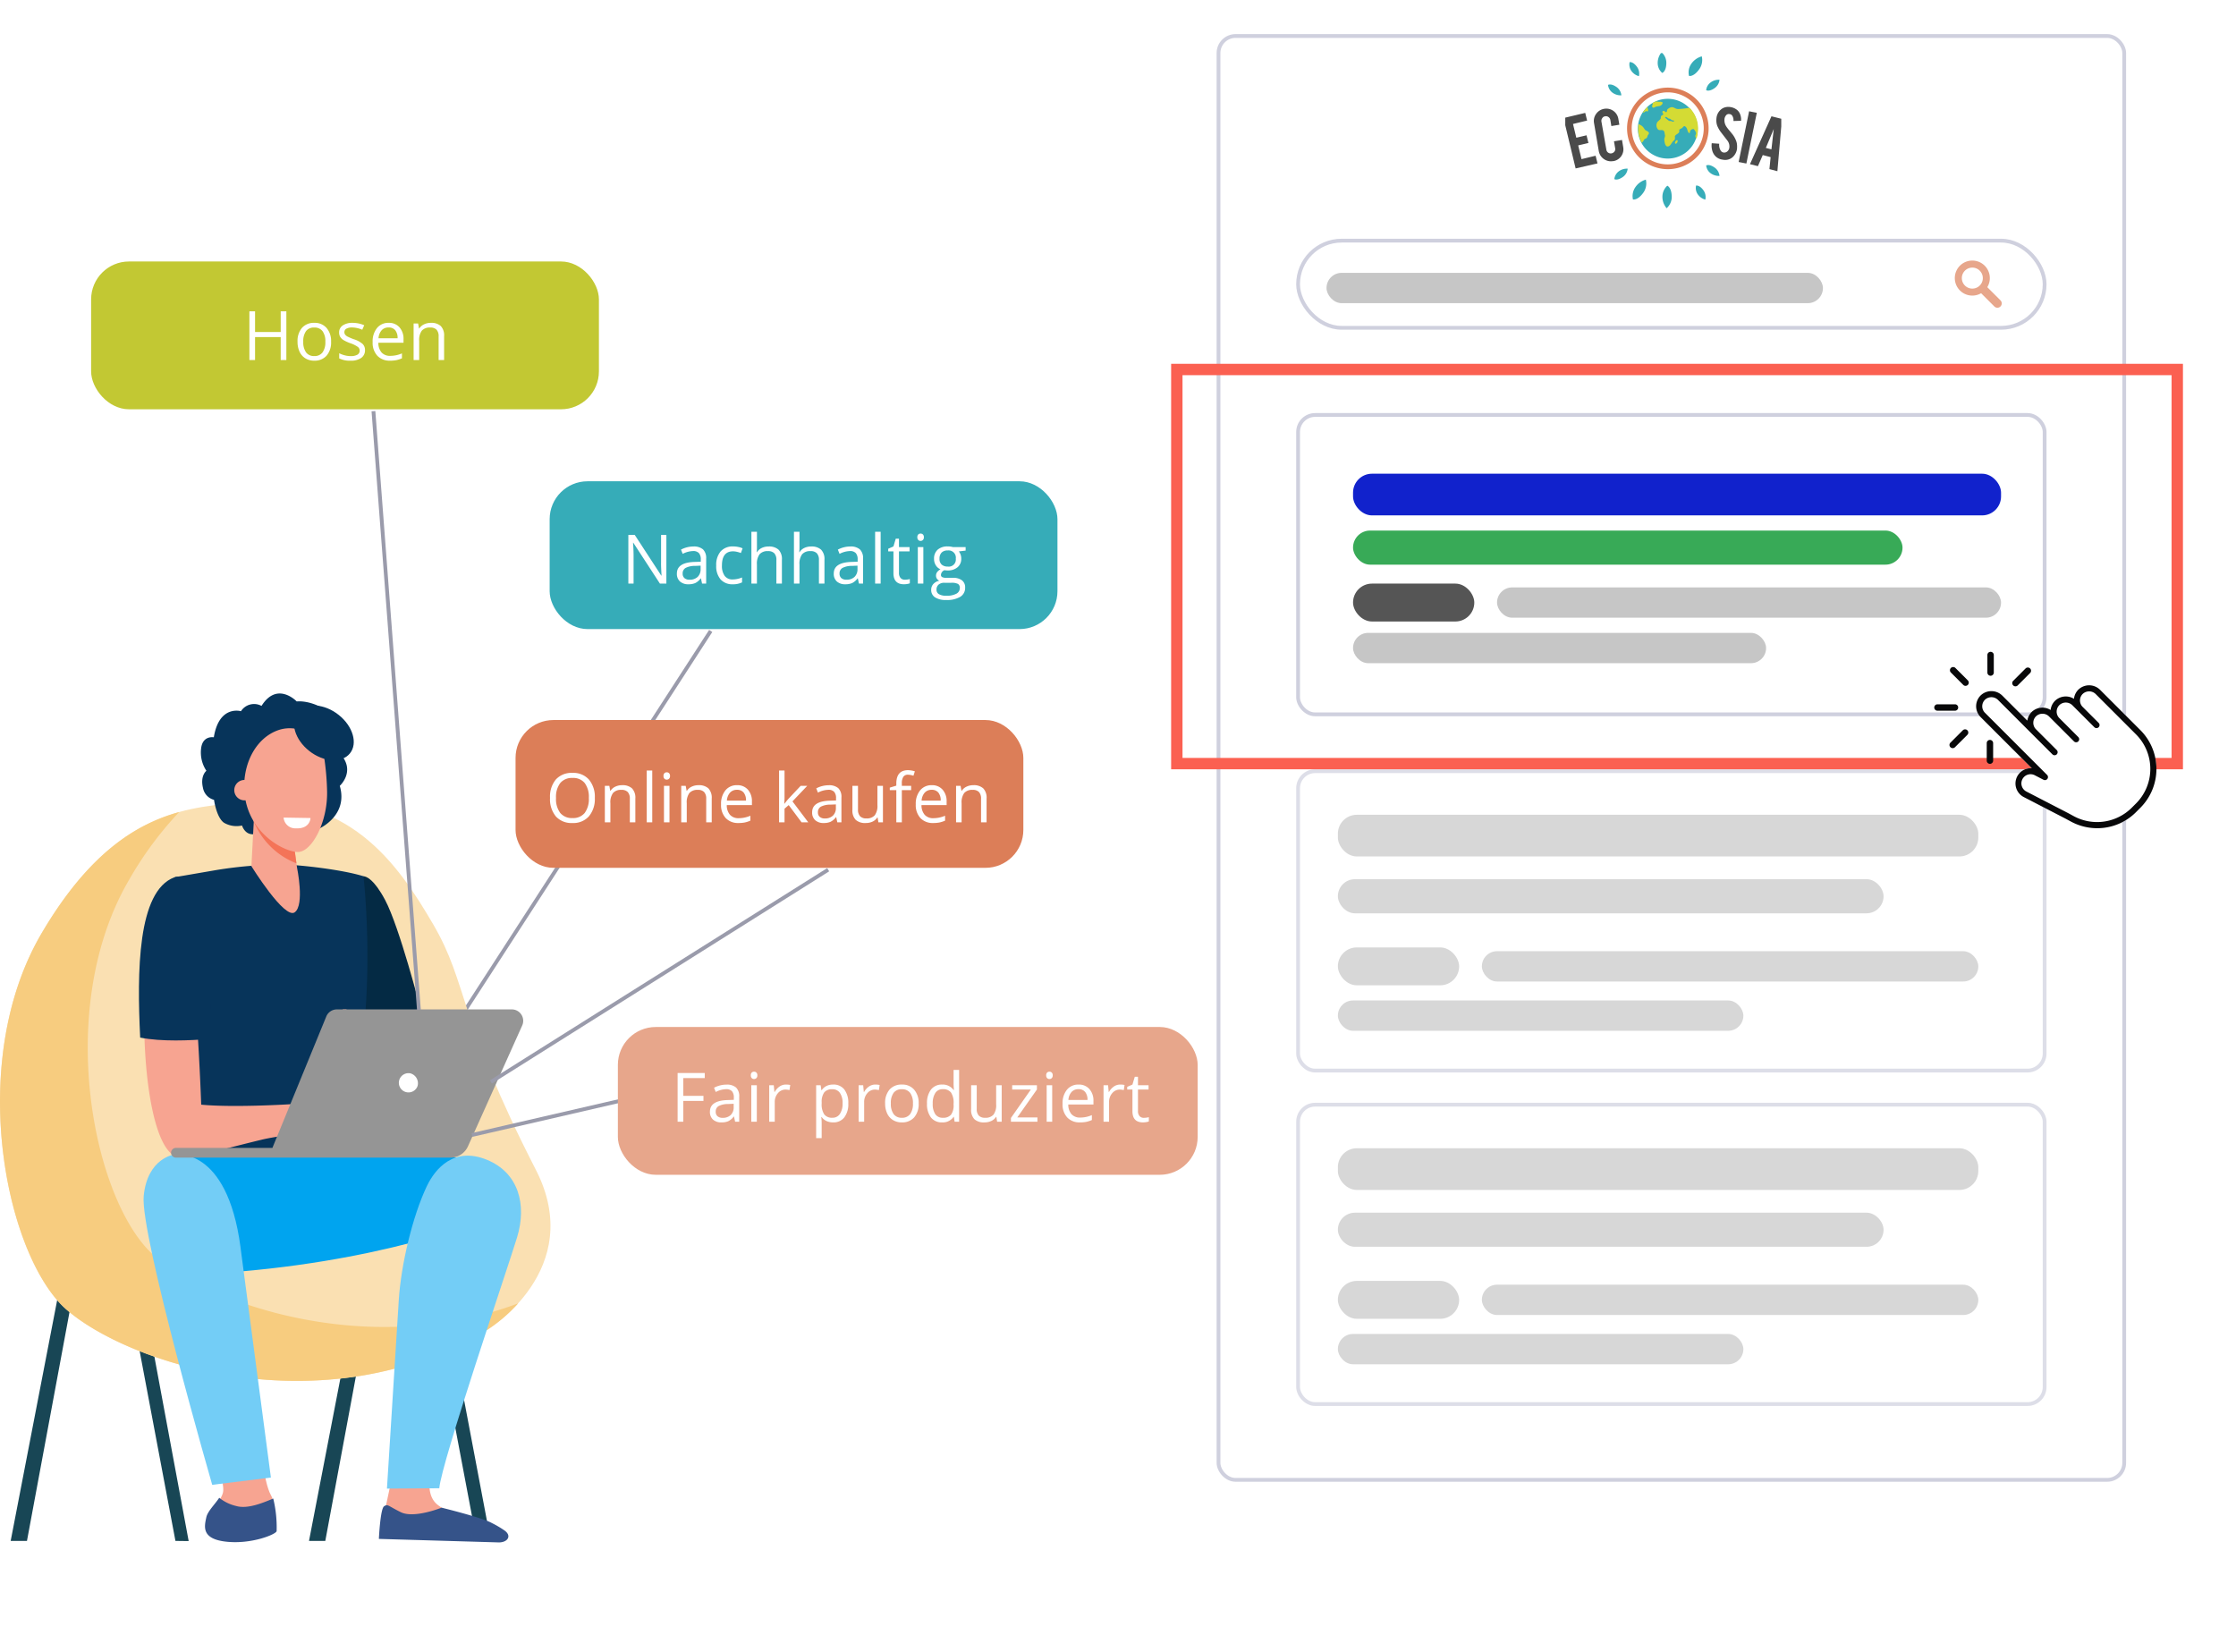 <svg height="436" viewBox="0 0 590.045 436" width="590.045" xmlns="http://www.w3.org/2000/svg" xmlns:xlink="http://www.w3.org/1999/xlink"><filter id="a" filterUnits="userSpaceOnUse" height="400" width="258" x="312.045" y="0"><feOffset dy="3"/><feGaussianBlur result="b" stdDeviation="3"/><feFlood flood-opacity=".161"/><feComposite in2="b" operator="in"/><feComposite in="SourceGraphic"/></filter><clipPath id="b"><path d="m0 0h145.267v224.008h-145.267z"/></clipPath><clipPath id="c"><path d="m.259 0h57v41h-57z"/></clipPath><g transform="translate(-169.955 -954)"><rect fill="none" height="435" rx="10" width="590" x="170" y="955"/><g filter="url(#a)" transform="translate(169.96 954)"><g fill="#fff" stroke="#cfd0de" transform="translate(321.04 6)"><rect height="382" rx="5" stroke="none" width="240"/><rect fill="none" height="381" rx="4.5" width="239" x=".5" y=".5"/></g></g><g fill="#fff" stroke="#cfd0de"><rect height="80" rx="5" stroke="none" width="198" x="512" y="1063"/><rect fill="none" height="79" rx="4.5" width="197" x="512.5" y="1063.5"/></g><rect fill="#c6c6c6" height="8" rx="4" width="133" x="565" y="1109"/><rect fill="#c6c6c6" height="8" rx="4" width="109" x="527" y="1121"/><rect fill="#12c" height="11" rx="5" width="171" x="527" y="1079"/><rect fill="#38aa57" height="9" rx="4.5" width="145" x="527" y="1094"/><rect fill="#555" height="10" rx="5" width="32" x="527" y="1108"/><g opacity=".7"><g fill="#fff" stroke="#cfd0de"><rect height="80" rx="5" stroke="none" width="198" x="512" y="1157"/><rect fill="none" height="79" rx="4.5" width="197" x="512.5" y="1157.5"/></g><g fill="#c6c6c6"><rect height="8" rx="4" width="131" x="561" y="1205"/><rect height="8" rx="4" width="107" x="523" y="1218"/><rect height="11" rx="5" width="169" x="523" y="1169"/><rect height="9" rx="4.5" width="144" x="523" y="1186"/><rect height="10" rx="5" width="32" x="523" y="1204"/></g></g><g opacity=".7"><g fill="#fff" stroke="#cfd0de"><rect height="80" rx="5" stroke="none" width="198" x="512" y="1245"/><rect fill="none" height="79" rx="4.5" width="197" x="512.5" y="1245.5"/></g><g fill="#c6c6c6"><rect height="8" rx="4" width="131" x="561" y="1293"/><rect height="8" rx="4" width="107" x="523" y="1306"/><rect height="11" rx="5" width="169" x="523" y="1257"/><rect height="9" rx="4.5" width="144" x="523" y="1274"/><rect height="10" rx="5" width="32" x="523" y="1292"/></g></g><g transform="translate(512 1017)"><g fill="#fff" stroke="#cfd0de"><rect height="24" rx="12" stroke="none" width="198"/><rect fill="none" height="23" rx="11.5" width="197" x=".5" y=".5"/></g><path d="m1922.51 1114.953-3.475-3.476a4.622 4.622 0 1 0 -1.631 1.6l3.491 3.491a1.142 1.142 0 0 0 1.616 0 1.142 1.142 0 0 0 -.001-1.615zm-10.193-5.867a2.769 2.769 0 1 1 2.769 2.769 2.769 2.769 0 0 1 -2.769-2.768z" fill="#e7a68b" transform="translate(-1736.664 -1098.7)"/></g><rect fill="#c6c6c6" height="8" rx="4" width="131" x="520" y="1026"/><g fill="none" stroke="#fb6051" stroke-width="3"><path d="m479 1050h267v107h-267z" stroke="none"/><path d="m480.5 1051.5h264v104h-264z" fill="none"/></g><path d="m289.5 1225.5 68-105" fill="none" stroke="#9a9bab"/><g transform="translate(169.955 1137)"><g fill="#184655"><path d="m0 0h83.378v3.639h-83.378z" transform="matrix(-.186 -.983 .983 -.186 125.722 223.229)"/><path d="m808.841 1003.923h-4.3l16.025-82.985 3.575.678z" transform="translate(-801.725 -780.314)"/><path d="m293.27 1003.923h-4.3l16.025-82.985 3.575.678z" transform="translate(-207.428 -780.314)"/><path d="m640.736 1005.99 3.491.042-15.364-82.654-3.575.678z" transform="translate(-594.441 -782.381)"/></g><g clip-path="url(#b)"><path d="m61.893 187.059c-14.156 1.516-32.477 3.115-50.868 34.326-20.102 34.115-9.525 85.065 6.345 99.225s67.682 31.643 111.24 5.469c0 0 26.3-15.862 12.8-42.186-20.772-40.51-17.837-48.958-27.124-64.833s-22.347-35.219-52.4-32" fill="#fae0b2" transform="translate(0 -158.196)"/><path d="m66.988 236.754c12.553-21.3 25.072-28.809 36.257-31.911a93.673 93.673 0 0 0 -13.1 17.687c-20.1 34.111-9.52 85.065 6.345 99.225 14.07 12.557 56.412 27.722 96.2 12.741a40.416 40.416 0 0 1 -8.111 6.951c-43.558 26.174-95.375 8.69-111.24-5.469s-26.447-65.113-6.346-99.225" fill="#f7cc7f" transform="translate(-55.964 -173.564)"/><path d="m231.98 528.571 3.639 10.916-11.089-4.361z" fill="#f79c8d" transform="translate(-124.637 -447.86)"/><path d="m231.81 315.837c.739.031 2.765.706 5.727 6.286 3.783 7.125 9.312 28.648 9.312 28.648l-16.5 6.125-2.12-4.492-3.492-34.586s6.872-1.989 7.077-1.981" fill="#042a44" transform="translate(-135.898 -267.61)"/><path d="m345.638 295.52c4.719.006 16.4 1.379 21.816 3.1 0 0 3.981 34.1-3.585 60.019-1.694 5.8 1.4 24.047 1.4 24.047l-48.9-.643s5.793-44.111 3.611-51.236-2.235-31.957-2.235-31.957.335-.052 10.987-1.887a111.082 111.082 0 0 1 16.907-1.447" fill="#07345a" transform="translate(-271.543 -250.395)"/><path d="m491.606 1280.924s1.082 12.444 3.071 15.89-.1 9.3-.209 10.109-4.188 1.953-10.678 1.263-6.386-2.183-5.863-4.595 3.978-5.514 4.188-7.811-1.989-10.568-1.989-10.568z" fill="#f7a491" transform="translate(-423.209 -1085.331)"/><path d="m127.594 794.885s33.757-1.868 41.3 2.682-1.363 13.893-1.363 13.893-27.482 11.908-73.491 14.554c-10.9.627-11.834-28.312-9.8-30.706s43.356-.423 43.356-.423" fill="#00a4ef" transform="translate(-39.384 -672.862)"/><path d="m478.773 1401.481c-6.684-.71-5.857-3.982-5.318-6.467.337-1.555 2.255-3.389 3.4-5.123a11.156 11.156 0 0 0 4.472 2.166c3.014.887 7.146-.869 9.779-1.968a32.082 32.082 0 0 1 .894 8.592c-.108.828-6.54 3.509-13.224 2.8" fill="#355389" transform="translate(-419.003 -1177.659)"/><path d="m508.764 820.807c1.349 10.171 8.026 60.8 8.026 60.8l-15.49 1.919s-19.054-66.089-18.077-76.2 8.109-10.959 8.109-10.959 13.866-2.487 17.436 24.437" fill="#73cdf6" transform="translate(-445.305 -674.716)"/><path d="m376.674 2.1s-5.148-5.428-9.289 1.175a4.116 4.116 0 0 0 -5.428 1.4s-5.764-1.735-7.162 6.883c0 0-2.966-.559-3.358 2.966a8.724 8.724 0 0 0 1.4 5.875s-1.666 1.249-.909 4.491a4.01 4.01 0 0 0 2.924 3.175s.616 4.644 2.63 6.043a6.567 6.567 0 0 0 4.756.728s.727 2.518 3.077 2.294 5.26-2.462 7.89-1.455 9.457-.056 9.457-.056 7.666-3.413 5.372-11.247c0 0 4.029-3.637.5-8 0 0 2.574-6.827-2.518-10.855s-9.342-3.417-9.342-3.417" fill="#07345a" transform="translate(-298.372 -.003)"/><path d="m444.157 194.65.932 6.913s2.087 9.96-.6 11.881-11.419-12.164-11.419-12.164l.923-17.519z" fill="#f7a491" transform="translate(-366.724 -155.702)"/><path d="m439.062 189.438a19.873 19.873 0 0 0 11.253 11.073l-.79-5.862-10.165-10.889z" fill="#f47458" transform="translate(-372.092 -155.701)"/><path d="m395.075 60.459a9.24 9.24 0 0 1 12.092 7.363 69.857 69.857 0 0 1 .75 8.87c.147 8.075-4.034 15.934-7.7 15.934s-13.8-5.227-14.167-16.691c-.226-7.077 3.307-13.507 9.026-15.476" fill="#f7a491" transform="translate(-321.6 -50.804)"/><path d="m516.854 152.616a2.691 2.691 0 1 1 -2.637-3.225 2.976 2.976 0 0 1 2.637 3.225" fill="#f7a491" transform="translate(-449.704 -126.58)"/><path d="m351.749 23.231c3.787 3 5.115 7.559 2.965 10.183s-6.964 2.318-10.751-.683-5.115-7.56-2.965-10.183 6.964-2.318 10.751.683" fill="#07345a" transform="translate(-262.388 -17.594)"/><path d="m287.842 341.889c4.572-1.709 6.809 39.348 7.426 56.248 8.1.776 22.21.006 25.724-.257 1.653-.124 5.464-1.515 7.107-1.729a16.517 16.517 0 0 1 4.039-.191c.3.053 8.744 3.492 9.466 4.247.9.935 3.316 3.3 2.907 4.316s-4.655-2.843-4.655-2.843l-2.075-1.161c2.584 2.516 7.512 5.828 6.8 7.035-.692 1.177-5.138-2.185-8.306-4.477 2.718 2.446 6.094 6.824 5.316 7.506-.7.613-4.539-4.455-8.644-5.914-1.521-.541-3.037.957-4.233 1.138a8.631 8.631 0 0 1 -3.1.172l-4.444-1.256c-1.514.137-1.552 1.029-3.08 1.353-1.775.376-4.686.773-6.947 1.323-13.014 3.169-17.355 4.641-21.34 4.638-12.069-.007-12.769-66.108-1.963-70.148" fill="#f7a491" transform="translate(-242.173 -289.64)"/><path d="m587.953 359.146c-.856-17.31-.731-38.646 9.006-42.286 3.842-1.436 10.614 7.2 9.4 42.638-5.2.428-12.829.772-18.4-.352" fill="#07345a" transform="translate(-550.961 -268.351)"/><path d="m368.252 545.9h-.992l-14.92 36.542 1.027-.156z" fill="#f79c8d" transform="translate(-276.787 -462.544)"/><path d="m113.451 1350.633s-1.352 4.32 1.069 7.177 12.48 5.66 13.8 7.207a4.329 4.329 0 0 1 1.221 2.865l-28.234-.775.308-8.5 1.3-6.106z" fill="#f7a491" transform="translate(.254 -1144.396)"/><path d="m89.324 1403.37s-7.255 2.924-10.759 1.193-3.4-2.211-4.412-1.565-1.377 8.612-1.377 8.612l31.748.93c2.209-.051 3.326-1.672 1.531-3.06a25.867 25.867 0 0 0 -3.461-2.051c-2.483-1.419-13.269-4.058-13.269-4.058" fill="#355389" transform="translate(27.206 -1188.531)"/><path d="m61.45 806.7c2.182-4.577 7.145-10.535 15.878-6.946 8.329 3.423 10.564 11.835 7.936 20.449s-19.927 59.253-20.53 66.216l-13.812.091s2.51-40.1 3.126-49.789c.593-9.326 3.626-22.1 7.4-30.021" fill="#73cdf6" transform="translate(51.186 -676.702)"/><path d="m137.031 545.9h-46.171a3.011 3.011 0 0 0 -2.785 1.868l-14.217 34.675h-25.458a1.288 1.288 0 1 0 0 2.576h72.446a5.057 5.057 0 0 0 4.614-2.986l14.315-31.888a3.011 3.011 0 0 0 -2.747-4.243" fill="#959595" transform="translate(-1.973 -462.544)"/><g fill="#fff"><path d="m234.232 659.5a2.541 2.541 0 1 1 -1.9-3.314 2.716 2.716 0 0 1 1.9 3.314" transform="translate(-124.033 -555.952)"/><path d="m421.837 214.543-7.1-.116a3.1 3.1 0 0 0 3.24 2.84c3.8.172 3.859-2.724 3.859-2.724" transform="translate(-339.9 -181.685)"/></g></g></g><rect fill="#dc7e58" height="39" rx="10" width="134" x="306" y="1144"/><path d="m299.5 1239.5 89-56" fill="none" stroke="#9a9bab"/><path d="m294.5 1253.5 39-9" fill="none" stroke="#9a9bab"/><rect fill="#c2c833" height="39" rx="10" width="134" x="194" y="1023"/><rect fill="#e7a68b" height="39" rx="10" width="153" x="333" y="1225"/><rect fill="#36acb8" height="39" rx="10" width="134" x="315" y="1081"/><path d="m280.5 1220.5-12-158" fill="none" stroke="#9a9bab"/><path d="m400.984 402.342a3.992 3.992 0 0 0 -1.261 2.517 4.084 4.084 0 0 0 -4.9.433 4 4 0 0 0 -1.262 2.516 4.084 4.084 0 0 0 -4.9.433 4 4 0 0 0 -1.245 2.378l-6.582-6.582a4.1 4.1 0 0 0 -5.643-.156 4.026 4.026 0 0 0 -.105 5.795l13.514 13.509a4.027 4.027 0 0 0 -2.133 7.594s7.639 3.948 10.644 5.5c.448.231.9.478 1.34.716l.508.276a14.6 14.6 0 0 0 8.883 1.6 14.354 14.354 0 0 0 8.246-4.1l1.158-1.158a14.506 14.506 0 0 0 0-20.492l-10.618-10.621a4.1 4.1 0 0 0 -5.644-.158z" fill="#fff" transform="translate(317.519 733.541)"/><g fill="#080809"><path d="m400.984 402.342a3.992 3.992 0 0 0 -1.261 2.517 4.084 4.084 0 0 0 -4.9.433 4 4 0 0 0 -1.262 2.516 4.084 4.084 0 0 0 -4.9.433 4 4 0 0 0 -1.245 2.378l-6.582-6.582a4.1 4.1 0 0 0 -5.643-.156 4.026 4.026 0 0 0 -.105 5.795l13.514 13.509a4.027 4.027 0 0 0 -2.133 7.594s7.639 3.948 10.644 5.5c.448.231.9.478 1.34.716l.508.276a14.6 14.6 0 0 0 8.883 1.6 14.354 14.354 0 0 0 8.246-4.1l1.158-1.158a14.506 14.506 0 0 0 0-20.492l-10.618-10.621a4.1 4.1 0 0 0 -5.644-.158zm15.12 11.91a12.894 12.894 0 0 1 0 18.215l-1.159 1.159a12.955 12.955 0 0 1 -15.225 2.226l-.5-.273c-.446-.243-.908-.494-1.372-.733-3-1.55-10.643-5.5-10.643-5.5a2.416 2.416 0 1 1 2.219-4.291l2.269 1.173a.807.807 0 0 0 1.007-.228l.02-.027a.805.805 0 0 0 -.089-1.033l-16.406-16.406a2.416 2.416 0 0 1 .064-3.478 2.476 2.476 0 0 1 3.407.116l8.86 8.861 5.483 5.483a.805.805 0 0 0 1.139-1.139l-5.478-5.477a2.416 2.416 0 0 1 .064-3.478 2.476 2.476 0 0 1 3.407.116l1.551 1.551 5.006 5.006a.805.805 0 0 0 1.139-1.139l-5.006-5.006a2.415 2.415 0 0 1 .064-3.478 2.476 2.476 0 0 1 3.407.116l1.551 1.551 4.217 4.217a.805.805 0 0 0 1.139-1.139l-4.221-4.217a2.416 2.416 0 0 1 .064-3.478 2.476 2.476 0 0 1 3.407.116z" transform="translate(317.519 733.541)"/><path d="m353.513 389.188a.843.843 0 0 1 -.6-.248l-3.27-3.27a.846.846 0 1 1 1.2-1.2l3.27 3.27a.846.846 0 0 1 -.6 1.444z" transform="translate(335.119 745.794)"/><path d="m340.175 420.773h-4.624a.846.846 0 1 1 0-1.692h4.624a.846.846 0 1 1 0 1.692z" transform="translate(345.668 720.768)"/><path d="m349.808 447.482a.846.846 0 0 1 -.6-1.444l3.27-3.27a.846.846 0 1 1 1.2 1.2l-3.27 3.27a.844.844 0 0 1 -.6.244z" transform="translate(335.431 703.938)"/><path d="m384.663 458.725a.846.846 0 0 1 -.846-.846v-4.624a.846.846 0 1 1 1.692 0v4.624a.846.846 0 0 1 -.846.846z" transform="translate(310.405 696.837)"/><path d="m408.537 389.623a.846.846 0 0 1 -.6-1.444l3.27-3.27a.846.846 0 0 1 1.2 1.2l-3.27 3.27a.843.843 0 0 1 -.6.244z" transform="translate(293.262 745.482)"/><path d="m385.279 376.285a.846.846 0 0 1 -.846-.846v-4.624a.846.846 0 1 1 1.692 0v4.624a.846.846 0 0 1 -.846.846z" transform="translate(309.962 756.031)"/></g><g clip-path="url(#c)" transform="translate(582.742 968)"><path d="m176.5 30.336c-1.392-.93-2.1-.465-2.1-.465a2.948 2.948 0 0 0 1.075 1.97 3.645 3.645 0 0 0 2.443.78 3.044 3.044 0 0 0 -1.418-2.285zm-20.874 5.391a4.131 4.131 0 0 0 -.553 3.1s1.131.315 2.562-1.537a4.247 4.247 0 0 0 .846-3.681 4.91 4.91 0 0 0 -2.846 2.112zm-4.388-4.232a2.948 2.948 0 0 0 -1.075 1.97s.7.465 2.1-.465a3.026 3.026 0 0 0 1.423-2.286 3.536 3.536 0 0 0 -2.45.781zm12.9 3.712a3.925 3.925 0 0 0 -1.281 2.727 4.609 4.609 0 0 0 1.107 3.216 4.005 4.005 0 0 0 1.336-3.334c-.117-2.231-1.16-2.609-1.16-2.609zm7.59-.032a2.919 2.919 0 0 0 .38 2.2 3.579 3.579 0 0 0 2.064 1.505 3.041 3.041 0 0 0 -.609-2.609c-1.012-1.308-1.834-1.1-1.834-1.1zm4.772-25.638a3.055 3.055 0 0 0 1.423-2.286 3.536 3.536 0 0 0 -2.443.78 2.828 2.828 0 0 0 -1.08 1.969s.7.467 2.1-.463zm-24.479 1.821a3.044 3.044 0 0 0 -1.421-2.286c-1.392-.922-2.1-.465-2.1-.465a2.948 2.948 0 0 0 1.075 1.97 3.645 3.645 0 0 0 2.443.78zm4.625-5.044a3.041 3.041 0 0 0 -.609-2.609c-1.014-1.305-1.837-1.105-1.837-1.105a2.919 2.919 0 0 0 .38 2.2 3.579 3.579 0 0 0 2.064 1.505zm15.748-1.614a4.163 4.163 0 0 0 .846-3.626 4.939 4.939 0 0 0 -2.846 2.089 3.966 3.966 0 0 0 -.522 3.074s1.107.315 2.53-1.537zm-8.516-1.624a3.749 3.749 0 0 0 -1.249-3.076 4.376 4.376 0 0 0 -1.02 2.956 3.407 3.407 0 0 0 1.191 2.49s.992-.315 1.079-2.372z" fill="#36acb8" transform="translate(-136.954 -.204)"/><path d="m222.185 118.3a10.76 10.76 0 1 0 7.628 3.146 10.768 10.768 0 0 0 -7.628-3.146m0 20.256a9.505 9.505 0 1 1 9.5-9.505 9.5 9.5 0 0 1 -9.5 9.505" fill="#dc7e58" transform="translate(-194.881 -109.18)"/><path d="m256.738 155.8a7.882 7.882 0 1 0 -.063 15.763h.055a7.882 7.882 0 0 0 0-15.763z" fill="#36acb8" transform="translate(-229.323 -143.723)"/><path d="m3.194 199.049-3.194-13.296 5.724-1.364.5 2.026-3.724.9.87 3.626 2.7-.638.5 2.026-2.7.638.87 3.626 3.724-.9.5 2.026zm9.883-1.939a3.185 3.185 0 0 1 -2.443-.552 3.234 3.234 0 0 1 -1.334-2.112l-1.249-7.361a3.159 3.159 0 0 1 .553-2.435 3.219 3.219 0 0 1 2.119-1.332 3.219 3.219 0 0 1 3.748 2.664l.261 1.537-2.111.347-.261-1.592a1.15 1.15 0 0 0 -.49-.78 1.094 1.094 0 0 0 -.9-.2.99.99 0 0 0 -.759.5 1.187 1.187 0 0 0 -.206.9l1.3 7.417a1.13 1.13 0 0 0 .466.757 1.157 1.157 0 0 0 .87.2 1.234 1.234 0 0 0 .783-.465 1.038 1.038 0 0 0 .206-.867l-.316-1.852 2.119-.347.316 1.884a3.173 3.173 0 0 1 -2.672 3.712zm32.723-3.389a3.617 3.617 0 0 1 -1.107 2.286 2.911 2.911 0 0 1 -1.542.757 3.189 3.189 0 0 1 -1.162-.032 3.231 3.231 0 0 1 -1.89-.9 3.363 3.363 0 0 1 -.846-1.474 4.864 4.864 0 0 1 -.142-1.97l1.977.142a2.837 2.837 0 0 0 .38 1.8 1.1 1.1 0 0 0 .783.52 1.272 1.272 0 0 0 1.162-.489 1.5 1.5 0 0 0 .348-.867 2.517 2.517 0 0 0 -.522-1.8l-1.542-2a7.759 7.759 0 0 1 -1.162-1.97 4.5 4.5 0 0 1 -.174-1.97 3.375 3.375 0 0 1 1.684-2.609 3.2 3.2 0 0 1 1.977-.292 3.593 3.593 0 0 1 1.8.78 2.734 2.734 0 0 1 .814 1.214 3.717 3.717 0 0 1 .206 1.624l-2.008.063a2.165 2.165 0 0 0 -.293-1.364.925.925 0 0 0 -.759-.465.911.911 0 0 0 -.933.378 1.815 1.815 0 0 0 -.38.954 3.035 3.035 0 0 0 .522 2 11 11 0 0 0 .783 1.017l.814.985a6.874 6.874 0 0 1 .933 1.655 3.955 3.955 0 0 1 .206.694 5.246 5.246 0 0 1 .055 1.332zm2.443 4.027-2.032-.4 2.759-13.383 2.032.4-2.752 13.383zm4.333-2.23-1.276 2.924-2.1-.52 5.669-12.634 2.759.694-1.194 13.793-2.1-.552.316-3.161zm2.91-6.9-2.1 5.013 1.479.378.609-5.391z" fill="#4a4a4a" transform="translate(-.196 -168.601)"/><path d="m264.814 173.08a.37.37 0 0 0 .032.173 2.133 2.133 0 0 0 .055-.292c-.056.032-.056.088-.087.119zm-5.432 1.45a.958.958 0 0 0 -.49.78.457.457 0 0 0 .206.2c.316-.118.672-.638.435-.954a.262.262 0 0 0 -.142-.032zm-3.787-10c-.142-.055-.316-.087-.466-.142a3.273 3.273 0 0 1 -1.281-.087 9.359 9.359 0 0 0 -.933.5.63.63 0 0 1 .142.229c-.055.2-.261.4-.174.638a.426.426 0 0 0 .206.292c.38.032.585-.2.87-.292l.9-.142c.348-.087.957-.575.727-.985zm-4.625 7.243-.435-.638a2.708 2.708 0 0 0 -1.249-.812 7.718 7.718 0 0 0 -.087 1.19 7.633 7.633 0 0 0 .933 3.712c.087-.087.174-.142.261-.229a4.7 4.7 0 0 0 .379-.607c.119-.2.522-.26.7-.489a1.366 1.366 0 0 0 .206-.552c.063-.173.4-.4.348-.725-.142-.465-.727-.52-1.044-.843zm.174-4.871c.261-.118.4.2.609-.032s-.087-.694-.087-.985a.5.5 0 0 1 .063-.2 7.793 7.793 0 0 0 -1.336 1.592c.119-.031.229-.031.324-.055a2.363 2.363 0 0 0 .435-.315zm11.655-.867a3.1 3.1 0 0 0 -.522.032 20.965 20.965 0 0 1 -2.467.26c-.893.032-1.194-.638-1.945-.465a2.081 2.081 0 0 0 -.988.607c-.142.229.055.52-.316.694-.261-.055-.348-.26-.585-.378a.538.538 0 0 0 -.4.229c-.032.347.229.4.229.757-.142.2-.49.229-.585.465s0 .552-.174.757-.522.489-.759.725a1.633 1.633 0 0 0 .119 1.97c.38.378.87.063 1.336.26s.4.812.49 1.127c.174.52-.142.757-.142 1.245s.174 1.915.87 1.884.957-.812 1.392-1.332c.142-.173.38-.26.49-.52a2.011 2.011 0 0 0 .032-.812c.174-.465.727-.607 1.02-.954s.032-.583.174-.843a.032.032 0 0 0 .032-.032c.229-.142.466-.26.727-.4a5.084 5.084 0 0 1 .348-.4l.261-.087c.9.465.577 1.387 1.218 1.884l.142-.087c.087-.118.032-.229.087-.4a.9.9 0 0 1 .957-.607 2.389 2.389 0 0 1 .609.985c.055.378-.174.552-.174.843a1.208 1.208 0 0 0 .293.725 4.969 4.969 0 0 0 .261-.93.369.369 0 0 0 -.032-.173c.032-.032.032-.055.055-.118a7.724 7.724 0 0 0 -2.064-6.9zm-4.333 3.626a.817.817 0 0 1 -.466-.142 3.52 3.52 0 0 0 -.64-.055c-.032 0-1.044-.812-1.075-.867s.119-.142.206-.2c.38.087.467.315.727.434l.4.087c.142.118.293.2.435.315s.4.087.553.118c0 .032.032.063.032.087v.142a.974.974 0 0 0 -.174.08zm-1.131-.2-1.075-.867c.063.055 1.044.867 1.075.867" fill="#d4db34" transform="translate(-229.69 -151.554)"/></g><g fill="#fff"><path d="m3.261 0h-1.494v-12.85h7.163v1.327h-5.669v4.7h5.326v1.327h-5.326zm13.68 0-.29-1.371h-.07a4.053 4.053 0 0 1 -1.438 1.226 4.38 4.38 0 0 1 -1.789.321 3.217 3.217 0 0 1 -2.246-.738 2.693 2.693 0 0 1 -.813-2.1q0-2.918 4.667-3.059l1.638-.053v-.6a2.442 2.442 0 0 0 -.488-1.674 2.006 2.006 0 0 0 -1.56-.541 6.357 6.357 0 0 0 -2.725.738l-.448-1.116a6.856 6.856 0 0 1 1.56-.606 6.757 6.757 0 0 1 1.7-.22 3.669 3.669 0 0 1 2.553.765 3.192 3.192 0 0 1 .831 2.452v6.576zm-3.3-1.028a2.961 2.961 0 0 0 2.14-.747 2.764 2.764 0 0 0 .778-2.092v-.87l-1.459.061a5.307 5.307 0 0 0 -2.509.541 1.63 1.63 0 0 0 -.769 1.49 1.5 1.5 0 0 0 .479 1.2 1.988 1.988 0 0 0 1.344.417zm9.026 1.028h-1.459v-9.633h1.459zm-1.582-12.243a.969.969 0 0 1 .246-.734.86.86 0 0 1 .615-.233.86.86 0 0 1 .606.237.951.951 0 0 1 .255.729.966.966 0 0 1 -.255.734.851.851 0 0 1 -.606.242.843.843 0 0 1 -.615-.242.987.987 0 0 1 -.246-.733zm9.25 2.435a5.709 5.709 0 0 1 1.151.105l-.2 1.354a4.97 4.97 0 0 0 -1.055-.132 2.567 2.567 0 0 0 -2 .949 3.461 3.461 0 0 0 -.831 2.364v5.168h-1.46v-9.633h1.2l.167 1.784h.07a4.234 4.234 0 0 1 1.297-1.451 2.908 2.908 0 0 1 1.661-.509zm12.471 9.984a4.169 4.169 0 0 1 -1.718-.347 3.231 3.231 0 0 1 -1.305-1.068h-.105a12.921 12.921 0 0 1 .105 1.6v3.963h-1.459v-13.957h1.186l.2 1.318h.07a3.388 3.388 0 0 1 1.31-1.143 3.981 3.981 0 0 1 1.714-.352 3.56 3.56 0 0 1 2.96 1.31 5.766 5.766 0 0 1 1.042 3.674 5.732 5.732 0 0 1 -1.059 3.687 3.566 3.566 0 0 1 -2.941 1.315zm-.206-8.745a2.585 2.585 0 0 0 -2.136.817 4.206 4.206 0 0 0 -.677 2.6v.325a4.821 4.821 0 0 0 .677 2.9 2.574 2.574 0 0 0 2.171.875 2.257 2.257 0 0 0 1.956-1.011 4.793 4.793 0 0 0 .708-2.786 4.613 4.613 0 0 0 -.708-2.764 2.327 2.327 0 0 0 -1.991-.956zm11.329-1.24a5.709 5.709 0 0 1 1.151.109l-.2 1.354a4.97 4.97 0 0 0 -1.055-.132 2.567 2.567 0 0 0 -2 .949 3.461 3.461 0 0 0 -.831 2.364v5.165h-1.46v-9.633h1.2l.167 1.784h.07a4.234 4.234 0 0 1 1.297-1.451 2.908 2.908 0 0 1 1.661-.509zm11.447 4.984a5.314 5.314 0 0 1 -1.186 3.678 4.179 4.179 0 0 1 -3.279 1.323 4.342 4.342 0 0 1 -2.294-.606 4 4 0 0 1 -1.547-1.74 6.065 6.065 0 0 1 -.545-2.654 5.306 5.306 0 0 1 1.175-3.671 4.165 4.165 0 0 1 3.27-1.314 4.075 4.075 0 0 1 3.212 1.345 5.291 5.291 0 0 1 1.194 3.639zm-7.339 0a4.572 4.572 0 0 0 .738 2.813 2.563 2.563 0 0 0 2.171.967 2.58 2.58 0 0 0 2.175-.962 4.549 4.549 0 0 0 .743-2.817 4.476 4.476 0 0 0 -.743-2.791 2.609 2.609 0 0 0 -2.193-.954 2.568 2.568 0 0 0 -2.162.94 4.526 4.526 0 0 0 -.729 2.804zm16.633 3.533h-.079a3.428 3.428 0 0 1 -3.023 1.468 3.577 3.577 0 0 1 -2.94-1.292 5.687 5.687 0 0 1 -1.05-3.674 5.783 5.783 0 0 1 1.055-3.7 3.549 3.549 0 0 1 2.936-1.318 3.5 3.5 0 0 1 3.006 1.424h.114l-.062-.694-.035-.677v-3.92h1.458v13.675h-1.186zm-2.918.246a2.656 2.656 0 0 0 2.167-.813 4.108 4.108 0 0 0 .672-2.624v-.307a4.834 4.834 0 0 0 -.681-2.922 2.587 2.587 0 0 0 -2.175-.875 2.233 2.233 0 0 0 -1.964 1 4.96 4.96 0 0 0 -.681 2.817 4.755 4.755 0 0 0 .677 2.786 2.292 2.292 0 0 0 1.986.938zm8.948-8.587v6.249a2.514 2.514 0 0 0 .536 1.758 2.184 2.184 0 0 0 1.679.58 2.739 2.739 0 0 0 2.21-.826 4.168 4.168 0 0 0 .7-2.7v-5.061h1.459v9.633h-1.2l-.211-1.292h-.079a2.908 2.908 0 0 1 -1.254 1.092 4.18 4.18 0 0 1 -1.815.378 3.682 3.682 0 0 1 -2.632-.835 3.554 3.554 0 0 1 -.875-2.672v-6.3zm16.013 9.633h-6.987v-.993l5.256-7.507h-4.931v-1.133h6.53v1.133l-5.181 7.366h5.317zm3.9 0h-1.461v-9.633h1.459zm-1.584-12.243a.969.969 0 0 1 .246-.734.86.86 0 0 1 .615-.233.86.86 0 0 1 .606.237.951.951 0 0 1 .255.729.966.966 0 0 1 -.255.734.851.851 0 0 1 -.606.242.843.843 0 0 1 -.615-.242.987.987 0 0 1 -.246-.733zm8.925 12.419a4.426 4.426 0 0 1 -3.371-1.3 5.036 5.036 0 0 1 -1.235-3.612 5.585 5.585 0 0 1 1.147-3.7 3.81 3.81 0 0 1 3.081-1.371 3.633 3.633 0 0 1 2.865 1.191 4.564 4.564 0 0 1 1.059 3.14v.923h-6.64a3.818 3.818 0 0 0 .857 2.575 2.964 2.964 0 0 0 2.29.879 7.759 7.759 0 0 0 3.076-.65v1.3a7.721 7.721 0 0 1 -1.463.479 8.224 8.224 0 0 1 -1.666.146zm-.4-8.763a2.383 2.383 0 0 0 -1.85.756 3.484 3.484 0 0 0 -.813 2.092h5.036a3.208 3.208 0 0 0 -.615-2.114 2.165 2.165 0 0 0 -1.754-.734zm11-1.222a5.709 5.709 0 0 1 1.151.105l-.2 1.354a4.97 4.97 0 0 0 -1.055-.132 2.567 2.567 0 0 0 -2 .949 3.461 3.461 0 0 0 -.831 2.364v5.169h-1.459v-9.633h1.2l.167 1.784h.07a4.234 4.234 0 0 1 1.303-1.451 2.908 2.908 0 0 1 1.658-.509zm6.244 8.78a4.766 4.766 0 0 0 .747-.057 4.836 4.836 0 0 0 .571-.119v1.117a2.667 2.667 0 0 1 -.7.189 5.247 5.247 0 0 1 -.831.075q-2.795 0-2.795-2.944v-5.732h-1.38v-.7l1.38-.606.615-2.057h.844v2.232h2.795v1.131h-2.795v5.67a1.95 1.95 0 0 0 .413 1.336 1.438 1.438 0 0 0 1.138.466z" transform="translate(347 1250)"/><path d="m12.92-6.442a7.074 7.074 0 0 1 -1.56 4.852 5.485 5.485 0 0 1 -4.338 1.766 5.554 5.554 0 0 1 -4.381-1.736 7.132 7.132 0 0 1 -1.541-4.9 7.042 7.042 0 0 1 1.547-4.865 5.593 5.593 0 0 1 4.393-1.727 5.474 5.474 0 0 1 4.324 1.758 7.067 7.067 0 0 1 1.556 4.852zm-10.239 0a6.1 6.1 0 0 0 1.111 3.959 3.945 3.945 0 0 0 3.23 1.349 3.907 3.907 0 0 0 3.226-1.345 6.183 6.183 0 0 0 1.09-3.964 6.134 6.134 0 0 0 -1.085-3.933 3.89 3.89 0 0 0 -3.212-1.34 3.966 3.966 0 0 0 -3.248 1.349 6.036 6.036 0 0 0 -1.112 3.925zm19.476 6.442v-6.231a2.514 2.514 0 0 0 -.536-1.758 2.184 2.184 0 0 0 -1.679-.58 2.769 2.769 0 0 0 -2.215.817 4.127 4.127 0 0 0 -.7 2.7v5.052h-1.462v-9.633h1.187l.237 1.318h.07a2.979 2.979 0 0 1 1.257-1.1 4.084 4.084 0 0 1 1.8-.391 3.659 3.659 0 0 1 2.619.839 3.572 3.572 0 0 1 .879 2.685v6.282zm5.915 0h-1.459v-13.676h1.459zm4.553 0h-1.459v-9.633h1.459zm-1.582-12.243a.969.969 0 0 1 .246-.734.86.86 0 0 1 .615-.233.86.86 0 0 1 .606.237.951.951 0 0 1 .255.729.966.966 0 0 1 -.255.734.851.851 0 0 1 -.606.242.843.843 0 0 1 -.615-.242.987.987 0 0 1 -.246-.733zm11.268 12.243v-6.231a2.514 2.514 0 0 0 -.536-1.758 2.184 2.184 0 0 0 -1.679-.58 2.769 2.769 0 0 0 -2.215.817 4.127 4.127 0 0 0 -.7 2.7v5.052h-1.462v-9.633h1.187l.237 1.318h.07a2.979 2.979 0 0 1 1.257-1.1 4.084 4.084 0 0 1 1.8-.391 3.659 3.659 0 0 1 2.619.839 3.572 3.572 0 0 1 .879 2.685v6.282zm8.525.176a4.426 4.426 0 0 1 -3.371-1.3 5.036 5.036 0 0 1 -1.235-3.613 5.585 5.585 0 0 1 1.147-3.7 3.81 3.81 0 0 1 3.081-1.371 3.633 3.633 0 0 1 2.865 1.191 4.564 4.564 0 0 1 1.055 3.142v.923h-6.636a3.818 3.818 0 0 0 .858 2.574 2.964 2.964 0 0 0 2.29.879 7.759 7.759 0 0 0 3.076-.65v1.3a7.721 7.721 0 0 1 -1.466.48 8.224 8.224 0 0 1 -1.664.145zm-.4-8.763a2.383 2.383 0 0 0 -1.85.756 3.484 3.484 0 0 0 -.813 2.092h5.036a3.208 3.208 0 0 0 -.609-2.114 2.165 2.165 0 0 0 -1.76-.734zm12.546 3.656a17.158 17.158 0 0 1 1.151-1.406l3.111-3.3h1.731l-3.9 4.1 4.174 5.537h-1.767l-3.4-4.553-1.1.949v3.604h-1.441v-13.676h1.441v7.251q0 .483-.07 1.494zm13.931 4.931-.29-1.371h-.07a4.053 4.053 0 0 1 -1.437 1.226 4.38 4.38 0 0 1 -1.789.321 3.217 3.217 0 0 1 -2.246-.738 2.693 2.693 0 0 1 -.813-2.1q0-2.918 4.667-3.059l1.635-.053v-.6a2.442 2.442 0 0 0 -.488-1.674 2.006 2.006 0 0 0 -1.56-.541 6.357 6.357 0 0 0 -2.725.738l-.447-1.114a6.856 6.856 0 0 1 1.56-.606 6.757 6.757 0 0 1 1.7-.22 3.669 3.669 0 0 1 2.553.765 3.192 3.192 0 0 1 .831 2.452v6.574zm-3.3-1.028a2.961 2.961 0 0 0 2.14-.747 2.764 2.764 0 0 0 .778-2.092v-.87l-1.459.062a5.307 5.307 0 0 0 -2.509.541 1.63 1.63 0 0 0 -.769 1.49 1.5 1.5 0 0 0 .479 1.2 1.988 1.988 0 0 0 1.344.416zm8.754-8.6v6.249a2.514 2.514 0 0 0 .536 1.758 2.184 2.184 0 0 0 1.679.58 2.739 2.739 0 0 0 2.21-.826 4.168 4.168 0 0 0 .7-2.7v-5.066h1.459v9.633h-1.2l-.211-1.292h-.08a2.908 2.908 0 0 1 -1.244 1.092 4.18 4.18 0 0 1 -1.816.376 3.682 3.682 0 0 1 -2.632-.835 3.554 3.554 0 0 1 -.875-2.672v-6.3zm14.023 1.128h-2.452v8.5h-1.459v-8.5h-1.723v-.659l1.723-.527v-.536q0-3.551 3.1-3.551a6.384 6.384 0 0 1 1.793.308l-.372 1.165a4.826 4.826 0 0 0 -1.441-.272 1.4 1.4 0 0 0 -1.222.549 3.066 3.066 0 0 0 -.4 1.762v.624h2.453zm5.827 8.676a4.426 4.426 0 0 1 -3.371-1.3 5.036 5.036 0 0 1 -1.235-3.612 5.585 5.585 0 0 1 1.147-3.7 3.81 3.81 0 0 1 3.081-1.371 3.633 3.633 0 0 1 2.861 1.189 4.564 4.564 0 0 1 1.055 3.142v.923h-6.632a3.818 3.818 0 0 0 .857 2.575 2.964 2.964 0 0 0 2.29.879 7.759 7.759 0 0 0 3.076-.65v1.3a7.721 7.721 0 0 1 -1.463.479 8.224 8.224 0 0 1 -1.666.146zm-.4-8.763a2.383 2.383 0 0 0 -1.85.756 3.484 3.484 0 0 0 -.813 2.092h5.036a3.208 3.208 0 0 0 -.615-2.114 2.165 2.165 0 0 0 -1.754-.734zm13.021 8.587v-6.231a2.514 2.514 0 0 0 -.536-1.758 2.184 2.184 0 0 0 -1.679-.58 2.769 2.769 0 0 0 -2.215.817 4.127 4.127 0 0 0 -.7 2.7v5.052h-1.459v-9.633h1.187l.237 1.318h.07a2.979 2.979 0 0 1 1.257-1.102 4.084 4.084 0 0 1 1.8-.391 3.659 3.659 0 0 1 2.619.839 3.572 3.572 0 0 1 .879 2.685v6.284z" transform="translate(314 1171)"/><path d="m11.8 0h-1.7l-7.024-10.784h-.07q.141 1.9.141 3.48v7.304h-1.38v-12.85h1.687l7 10.74h.07q-.018-.237-.079-1.525t-.044-1.841v-7.374h1.4zm9.417 0-.29-1.371h-.07a4.053 4.053 0 0 1 -1.433 1.226 4.38 4.38 0 0 1 -1.789.321 3.217 3.217 0 0 1 -2.246-.738 2.693 2.693 0 0 1 -.813-2.1q0-2.918 4.667-3.059l1.635-.053v-.6a2.442 2.442 0 0 0 -.488-1.674 2.006 2.006 0 0 0 -1.56-.541 6.357 6.357 0 0 0 -2.725.738l-.448-1.116a6.856 6.856 0 0 1 1.56-.606 6.757 6.757 0 0 1 1.7-.22 3.669 3.669 0 0 1 2.553.765 3.192 3.192 0 0 1 .83 2.454v6.574zm-3.3-1.028a2.961 2.961 0 0 0 2.14-.747 2.764 2.764 0 0 0 .778-2.092v-.87l-1.459.062a5.307 5.307 0 0 0 -2.509.541 1.63 1.63 0 0 0 -.769 1.49 1.5 1.5 0 0 0 .479 1.2 1.988 1.988 0 0 0 1.348.416zm11.421 1.204a4.111 4.111 0 0 1 -3.238-1.288 5.3 5.3 0 0 1 -1.147-3.643 5.46 5.46 0 0 1 1.163-3.735 4.193 4.193 0 0 1 3.318-1.318 6.584 6.584 0 0 1 1.389.149 4.575 4.575 0 0 1 1.09.352l-.448 1.239a6.86 6.86 0 0 0 -1.055-.321 4.709 4.709 0 0 0 -1.01-.128q-2.936 0-2.936 3.744a4.458 4.458 0 0 0 .716 2.725 2.492 2.492 0 0 0 2.12.948 6.49 6.49 0 0 0 2.47-.519v1.294a5.264 5.264 0 0 1 -2.432.501zm11.491-.176v-6.231a2.514 2.514 0 0 0 -.536-1.758 2.184 2.184 0 0 0 -1.679-.58 2.751 2.751 0 0 0 -2.219.826 4.184 4.184 0 0 0 -.7 2.707v5.036h-1.458v-13.676h1.463v4.14a9.02 9.02 0 0 1 -.07 1.239h.088a2.976 2.976 0 0 1 1.222-1.094 3.986 3.986 0 0 1 1.815-.4 3.717 3.717 0 0 1 2.65.839 3.535 3.535 0 0 1 .883 2.667v6.285zm11.228 0v-6.231a2.514 2.514 0 0 0 -.536-1.758 2.184 2.184 0 0 0 -1.679-.58 2.751 2.751 0 0 0 -2.219.826 4.184 4.184 0 0 0 -.7 2.707v5.036h-1.458v-13.676h1.459v4.14a9.02 9.02 0 0 1 -.07 1.239h.088a2.976 2.976 0 0 1 1.226-1.094 3.986 3.986 0 0 1 1.815-.4 3.717 3.717 0 0 1 2.65.839 3.535 3.535 0 0 1 .883 2.667v6.285zm10.56 0-.29-1.371h-.07a4.053 4.053 0 0 1 -1.438 1.226 4.38 4.38 0 0 1 -1.789.321 3.217 3.217 0 0 1 -2.246-.738 2.693 2.693 0 0 1 -.813-2.1q0-2.918 4.667-3.059l1.635-.053v-.6a2.442 2.442 0 0 0 -.488-1.674 2.006 2.006 0 0 0 -1.56-.541 6.357 6.357 0 0 0 -2.725.738l-.448-1.116a6.856 6.856 0 0 1 1.56-.606 6.757 6.757 0 0 1 1.7-.22 3.669 3.669 0 0 1 2.553.765 3.192 3.192 0 0 1 .835 2.454v6.574zm-3.3-1.028a2.961 2.961 0 0 0 2.14-.747 2.764 2.764 0 0 0 .778-2.092v-.87l-1.459.062a5.307 5.307 0 0 0 -2.509.541 1.63 1.63 0 0 0 -.769 1.49 1.5 1.5 0 0 0 .479 1.2 1.988 1.988 0 0 0 1.344.416zm9.026 1.028h-1.459v-13.676h1.459zm6.385-1.028a4.766 4.766 0 0 0 .747-.057 4.836 4.836 0 0 0 .571-.119v1.116a2.667 2.667 0 0 1 -.7.189 5.247 5.247 0 0 1 -.831.075q-2.795 0-2.795-2.944v-5.732h-1.38v-.7l1.38-.606.615-2.057h.844v2.232h2.795v1.131h-2.793v5.67a1.95 1.95 0 0 0 .413 1.336 1.438 1.438 0 0 0 1.134.466zm4.882 1.028h-1.459v-9.633h1.459zm-1.582-12.243a.969.969 0 0 1 .246-.734.86.86 0 0 1 .615-.233.86.86 0 0 1 .606.237.951.951 0 0 1 .255.729.966.966 0 0 1 -.255.734.851.851 0 0 1 -.606.242.843.843 0 0 1 -.615-.242.987.987 0 0 1 -.246-.733zm12.74 2.61v.923l-1.785.21a3.067 3.067 0 0 1 .439.8 3.068 3.068 0 0 1 .193 1.121 2.848 2.848 0 0 1 -.967 2.259 3.9 3.9 0 0 1 -2.648.848 4.42 4.42 0 0 1 -.809-.07 1.436 1.436 0 0 0 -.936 1.242.63.63 0 0 0 .325.584 2.376 2.376 0 0 0 1.116.189h1.704a3.818 3.818 0 0 1 2.4.659 2.29 2.29 0 0 1 .839 1.916 2.735 2.735 0 0 1 -1.283 2.439 6.868 6.868 0 0 1 -3.744.839 5.115 5.115 0 0 1 -2.914-.7 2.27 2.27 0 0 1 -1.018-1.991 2.231 2.231 0 0 1 .562-1.521 2.864 2.864 0 0 1 1.582-.87 1.526 1.526 0 0 1 -.62-.519 1.372 1.372 0 0 1 -.25-.817 1.551 1.551 0 0 1 .281-.923 2.957 2.957 0 0 1 .888-.765 2.6 2.6 0 0 1 -1.217-1.046 3.073 3.073 0 0 1 -.47-1.687 3.117 3.117 0 0 1 .949-2.439 3.875 3.875 0 0 1 2.689-.857 4.891 4.891 0 0 1 1.362.176zm-7.682 11.25a1.307 1.307 0 0 0 .659 1.183 3.638 3.638 0 0 0 1.89.4 5.273 5.273 0 0 0 2.72-.549 1.682 1.682 0 0 0 .883-1.49 1.179 1.179 0 0 0 -.483-1.078 3.754 3.754 0 0 0 -1.819-.3h-1.75a2.3 2.3 0 0 0 -1.546.472 1.7 1.7 0 0 0 -.554 1.362zm.791-8.165a1.961 1.961 0 0 0 .571 1.529 2.281 2.281 0 0 0 1.591.519 1.861 1.861 0 0 0 2.136-2.074 1.915 1.915 0 0 0 -2.162-2.171 2.141 2.141 0 0 0 -1.582.554 2.23 2.23 0 0 0 -.554 1.643z" transform="translate(334 1108)"/><path d="m11.522 0h-1.494v-6.047h-6.767v6.047h-1.494v-12.85h1.494v5.467h6.768v-5.467h1.494zm11.8-4.825a5.314 5.314 0 0 1 -1.187 3.678 4.179 4.179 0 0 1 -3.278 1.323 4.342 4.342 0 0 1 -2.294-.606 4 4 0 0 1 -1.547-1.74 6.065 6.065 0 0 1 -.545-2.654 5.306 5.306 0 0 1 1.178-3.669 4.165 4.165 0 0 1 3.27-1.314 4.075 4.075 0 0 1 3.212 1.345 5.291 5.291 0 0 1 1.191 3.637zm-7.339 0a4.572 4.572 0 0 0 .738 2.813 2.563 2.563 0 0 0 2.171.967 2.58 2.58 0 0 0 2.175-.962 4.549 4.549 0 0 0 .743-2.817 4.476 4.476 0 0 0 -.743-2.791 2.609 2.609 0 0 0 -2.193-.954 2.568 2.568 0 0 0 -2.162.94 4.526 4.526 0 0 0 -.729 2.804zm16.29 2.2a2.413 2.413 0 0 1 -1 2.074 4.71 4.71 0 0 1 -2.812.729 6.116 6.116 0 0 1 -2.991-.609v-1.353a7.227 7.227 0 0 0 1.49.554 6.221 6.221 0 0 0 1.534.2 3.478 3.478 0 0 0 1.758-.365 1.206 1.206 0 0 0 .615-1.105 1.207 1.207 0 0 0 -.488-.962 7.673 7.673 0 0 0 -1.9-.945 10.318 10.318 0 0 1 -1.912-.875 2.611 2.611 0 0 1 -.844-.848 2.212 2.212 0 0 1 -.277-1.134 2.161 2.161 0 0 1 .954-1.863 4.464 4.464 0 0 1 2.628-.681 7.689 7.689 0 0 1 3.041.633l-.519 1.187a6.98 6.98 0 0 0 -2.628-.6 3.023 3.023 0 0 0 -1.564.325 1.006 1.006 0 0 0 -.527.9 1.092 1.092 0 0 0 .2.659 1.952 1.952 0 0 0 .637.519 14.24 14.24 0 0 0 1.688.712 6.3 6.3 0 0 1 2.316 1.257 2.216 2.216 0 0 1 .601 1.588zm6.627 2.801a4.426 4.426 0 0 1 -3.371-1.3 5.036 5.036 0 0 1 -1.239-3.613 5.585 5.585 0 0 1 1.147-3.7 3.81 3.81 0 0 1 3.081-1.371 3.633 3.633 0 0 1 2.865 1.191 4.564 4.564 0 0 1 1.055 3.142v.923h-6.638a3.818 3.818 0 0 0 .857 2.575 2.964 2.964 0 0 0 2.29.879 7.759 7.759 0 0 0 3.076-.65v1.3a7.721 7.721 0 0 1 -1.463.479 8.224 8.224 0 0 1 -1.66.145zm-.4-8.763a2.383 2.383 0 0 0 -1.85.756 3.484 3.484 0 0 0 -.813 2.092h5.036a3.208 3.208 0 0 0 -.615-2.114 2.165 2.165 0 0 0 -1.758-.734zm13.2 8.587v-6.231a2.514 2.514 0 0 0 -.536-1.758 2.184 2.184 0 0 0 -1.679-.58 2.769 2.769 0 0 0 -2.215.817 4.127 4.127 0 0 0 -.7 2.7v5.052h-1.47v-9.633h1.187l.237 1.318h.07a2.979 2.979 0 0 1 1.257-1.1 4.084 4.084 0 0 1 1.8-.391 3.659 3.659 0 0 1 2.619.839 3.572 3.572 0 0 1 .879 2.685v6.282z" transform="translate(234 1049)"/></g></g></svg>